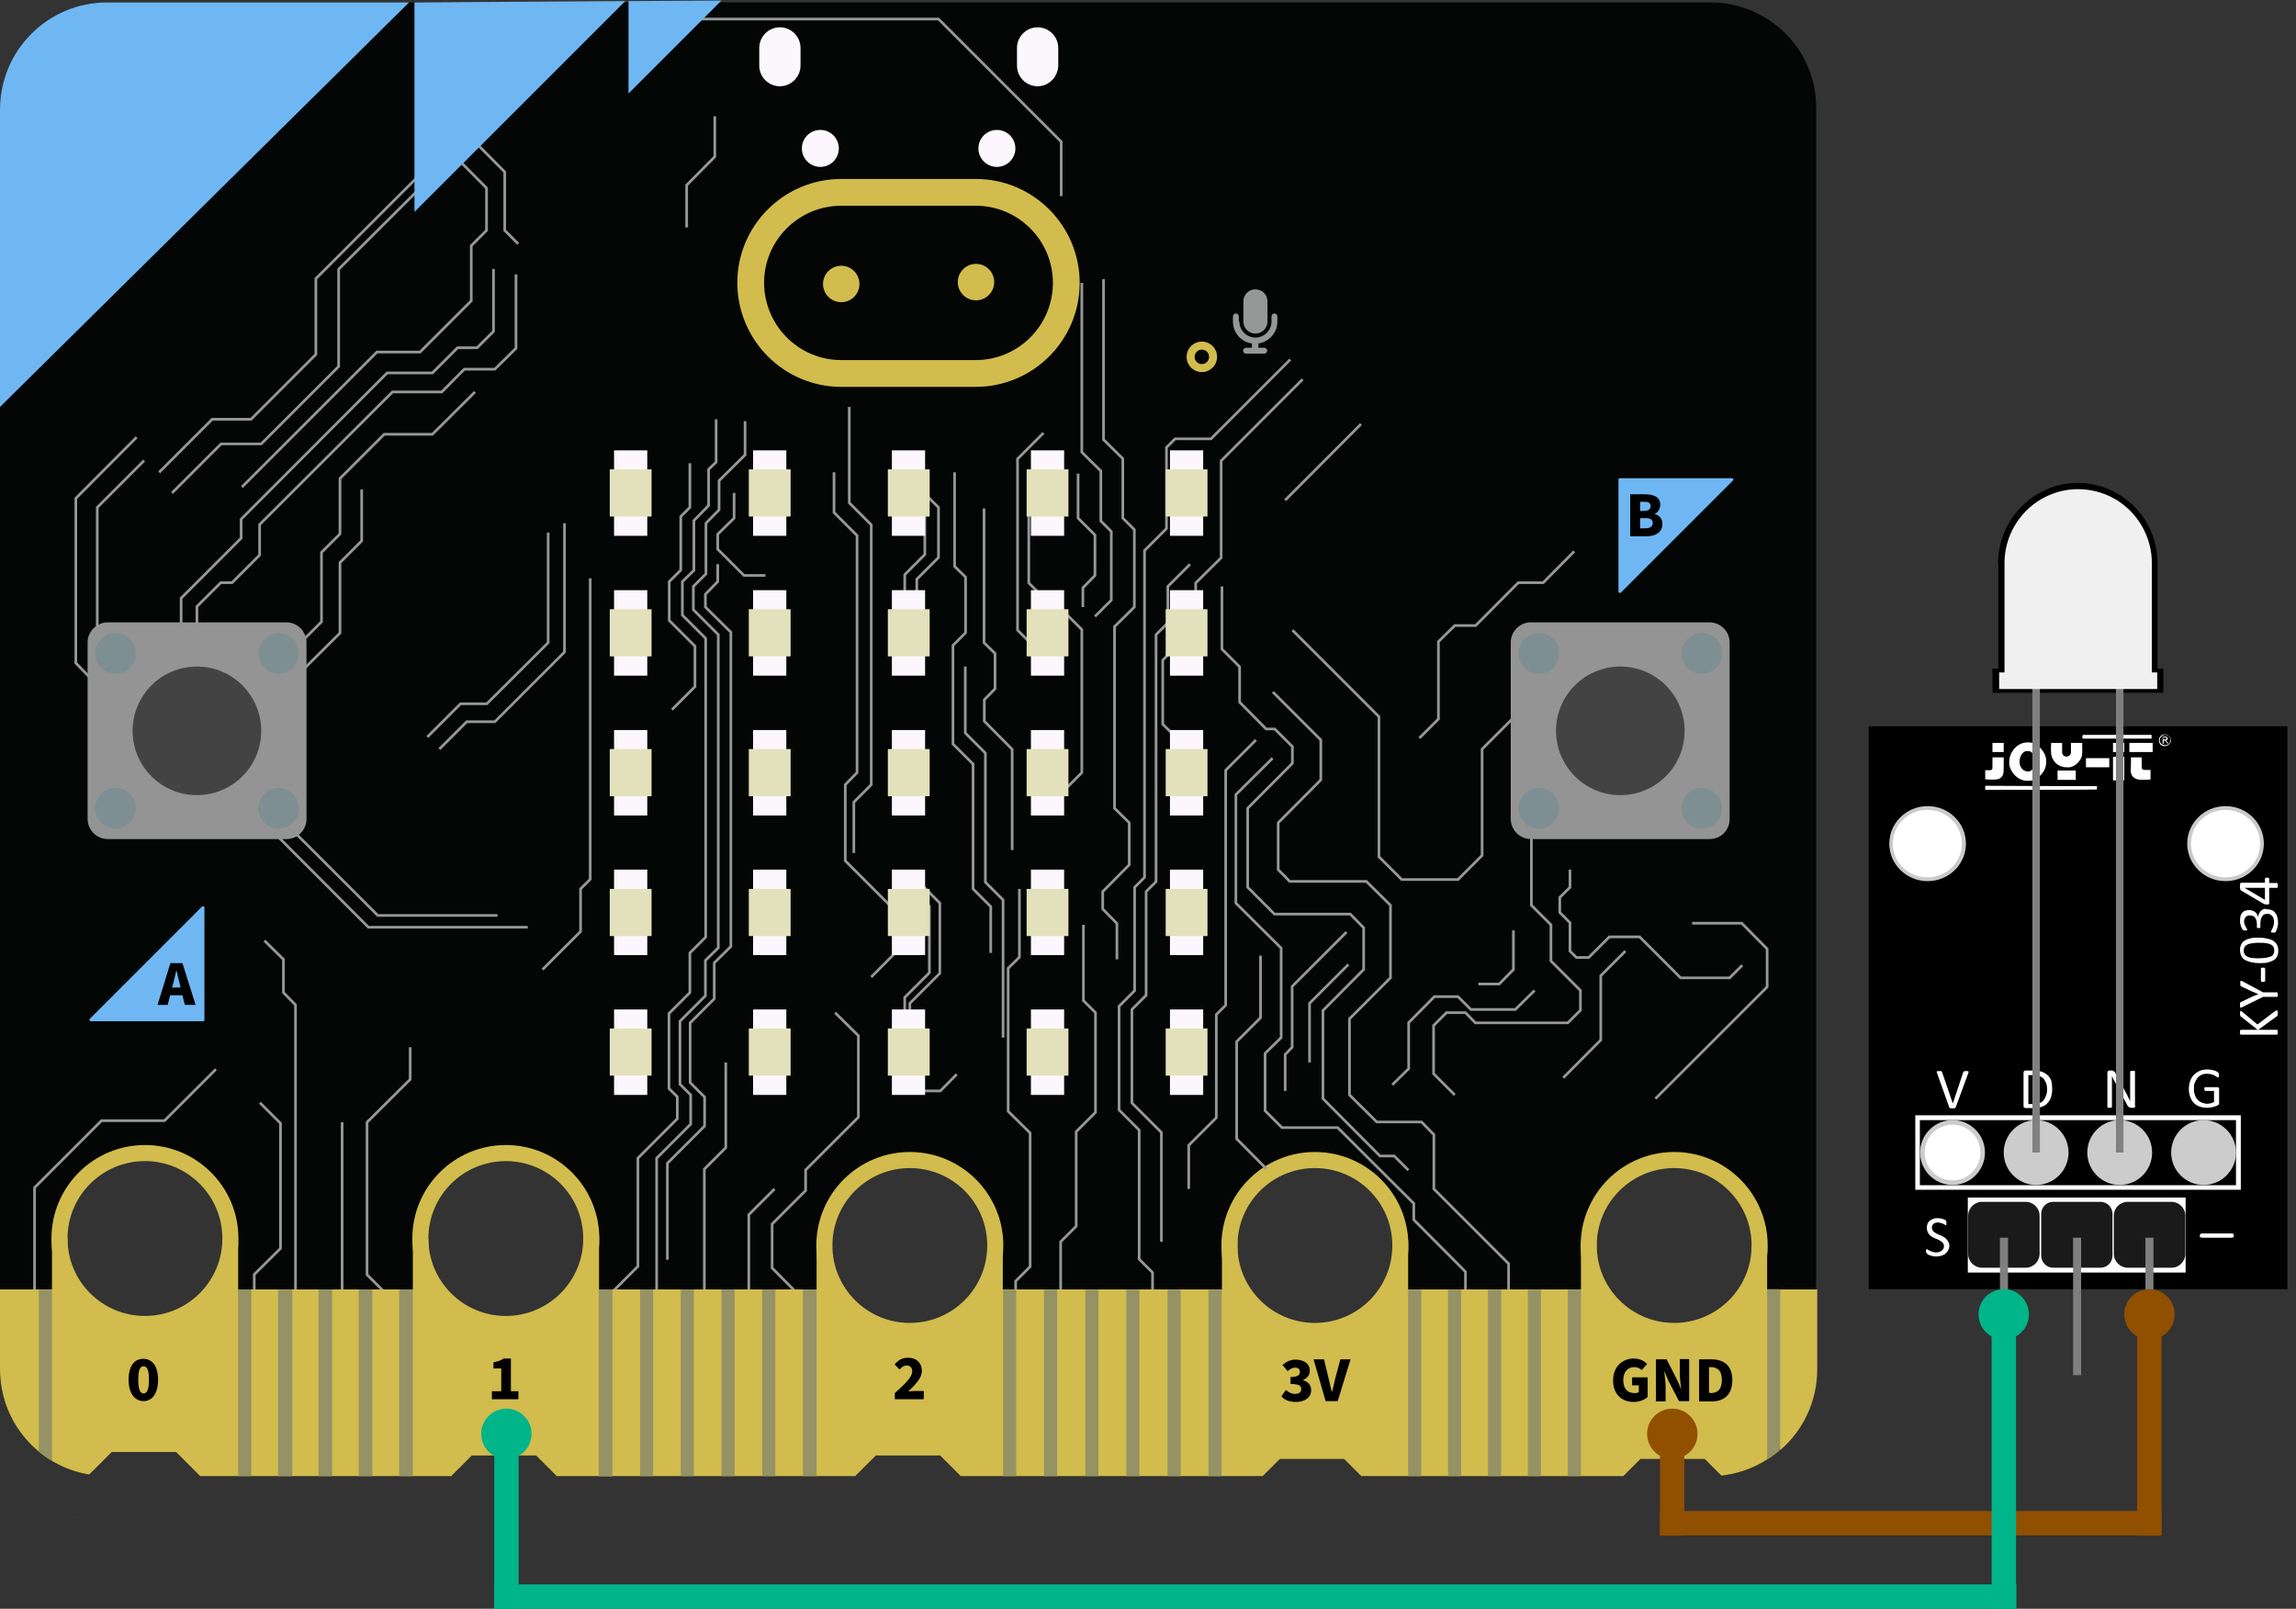 <?xml version="1.0" encoding="utf-8"?>
<!-- Generator: Adobe Illustrator 27.8.0, SVG Export Plug-In . SVG Version: 6.00 Build 0)  -->
<svg version="1.1" id="svg8" xmlns="http://www.w3.org/2000/svg" xmlns:xlink="http://www.w3.org/1999/xlink" x="0px" y="0px"
	 viewBox="0 0 857 600.5" style="enable-background:new 0 0 857 600.5;" xml:space="preserve">
<rect x="0" y="0" width="857" height="600.5" fill="#333333" stroke="none"/>
<style type="text/css">
	.st0{fill:#040605;}
	.st1{fill:none;stroke:#D1BC4D;stroke-width:6;stroke-miterlimit:10;}
	.st2{fill:#FF0000;}
	.st3{fill:#D1BC4D;}
	.st4{fill:#6FB7F3;}
	.st5{fill:none;}
	.st6{fill:none;stroke:#949897;stroke-miterlimit:10;}
	.st7{fill:#949494;}
	.st8{fill:#444343;}
	.st9{fill:#7E8F93;}
	.st10{fill:#959265;}
	.st11{fill:none;stroke:#D1BC4D;stroke-width:10;stroke-miterlimit:10;}
	.st12{fill:#FCF7FD;}
	.st13{fill:#E3E1BB;}
	.st14{fill:#949897;}
	.st15{fill:none;stroke:#D1BC4D;stroke-width:3;stroke-miterlimit:10;}
	.st16{fill:#FFFFFF;}
	.st17{fill:#1A1A1A;}
	.st18{opacity:0.99;fill:#808080;enable-background:new    ;}
	.st19{opacity:0.99;fill:#CCCCCC;enable-background:new    ;}
	.st20{opacity:0.99;fill:#FFFFFF;enable-background:new    ;}
	.st21{fill:#CCCCCC;}
	.st22{enable-background:new    ;}
	.st23{opacity:0.99;fill:#F2F2F2;enable-background:new    ;}
	.st24{fill:#914F00;}
	.st25{fill:#00B589;}
</style>
<g>
	<path class="st0" d="M638.4,0.9H39.9c-22,0-39.9,17.9-39.9,39.9v470.3c0,19.8,14.4,36.2,33.3,39.3l0.8-0.8v-0.1h0l7.5-7.5v0h24v0
		l0,0l7.5,7.5l0,0l1.5,1.5h93.9v-0.2h0l7.5-7.5v0h24v0l0,0l7.5,7.5l-0.1,0.1v0.1h111.9v-0.2h0l7.5-7.5v0h24v0l0,0l7.5,7.5l-0.1,0.1
		v0.1h113l6.4-6.4v0h24v0l0,0l6.4,6.4h97.8l6.4-6.4v0h24v0l0,0l6.2,6.2c20-2.2,35.5-19.1,35.5-39.6V40.8
		C678.3,18.8,660.4,0.9,638.4,0.9z M53.7,492.2c-16.6,0-30-13.4-30-30c0-16.6,13.4-30,30-30s30,13.4,30,30
		C83.7,478.8,70.3,492.2,53.7,492.2z M188.4,492.2c-16.6,0-30-13.4-30-30c0-16.6,13.4-30,30-30s30,13.4,30,30
		C218.4,478.8,205,492.2,188.4,492.2z M339.2,494.9c-16.6,0-30-13.4-30-30c0-16.6,13.4-30,30-30s30,13.4,30,30
		C369.1,481.5,355.7,494.9,339.2,494.9z M490.4,494.9c-16.6,0-30-13.4-30-30c0-16.6,13.4-30,30-30c16.6,0,30,13.4,30,30
		C520.4,481.5,507,494.9,490.4,494.9z M624.9,494.9c-16.6,0-30-13.4-30-30c0-16.6,13.4-30,30-30s30,13.4,30,30
		C654.9,481.5,641.4,494.9,624.9,494.9z"/>
	<circle class="st1" cx="54.1" cy="462.3" r="31.9"/>
	<circle class="st1" cx="188.8" cy="462.3" r="31.9"/>
	<circle class="st1" cx="339.6" cy="464.9" r="31.9"/>
	<circle class="st1" cx="490.8" cy="464.9" r="31.9"/>
	<circle class="st1" cx="624.9" cy="464.9" r="31.9"/>
	<rect x="28.7" y="566.4" class="st2" width="0.9" height="0.1"/>
	<rect x="19.4" y="462.1" class="st3" width="5.8" height="32.7"/>
	<rect x="83.1" y="463.4" class="st3" width="5.8" height="32.7"/>
	<rect x="154.1" y="462.4" class="st3" width="5.8" height="32.7"/>
	<rect x="217.8" y="461.4" class="st3" width="5.8" height="32.7"/>
	<rect x="304.8" y="462.7" class="st3" width="5.8" height="32.7"/>
	<rect x="368.5" y="462.7" class="st3" width="5.8" height="32.7"/>
	<rect x="456.1" y="462.7" class="st3" width="5.8" height="32.7"/>
	<rect x="519.8" y="463.2" class="st3" width="5.8" height="32.7"/>
	<rect x="590.1" y="463.5" class="st3" width="5.8" height="32.7"/>
	<rect x="653.8" y="465" class="st3" width="5.8" height="32.7"/>
	<path class="st4" d="M33.5,380.3l41.9-41.9c0.3-0.3,0.9-0.1,0.9,0.4v41.9c0,0.3-0.2,0.5-0.5,0.5H33.9
		C33.5,381.2,33.2,380.6,33.5,380.3z"/>
	<path class="st4" d="M646.9,179.3L605,221.2c-0.3,0.3-0.9,0.1-0.9-0.4V179c0-0.3,0.2-0.5,0.5-0.5h41.9
		C647,178.5,647.2,179,646.9,179.3z"/>
	<g>
		
			<ellipse transform="matrix(0.707 -0.707 0.707 0.707 -185.089 482.94)" class="st5" cx="490.4" cy="464.9" rx="30" ry="30"/>
		<circle class="st5" cx="339.2" cy="464.9" r="30"/>
		<ellipse transform="matrix(0.973 -0.23 0.23 0.973 -104.767 24.708)" class="st5" cx="53.7" cy="462.3" rx="30" ry="30"/>
		<circle class="st5" cx="188.4" cy="462.3" r="30"/>
		<circle class="st5" cx="624.9" cy="464.9" r="30"/>
		<path class="st4" d="M39.9,0.9c-22,0-39.9,17.9-39.9,39.9v111.1l152.7-151H39.9z"/>
	</g>
	<polyline class="st6" points="266.8,43.4 266.8,58.5 256.3,69.1 256.3,84.9 	"/>
	<path class="st6" d="M37.6,256.8c-0.5-0.2-9.3-9.3-9.3-9.3V186L51,163.2"/>
	<polyline class="st6" points="36.3,240.5 36.3,189.4 53.8,171.9 	"/>
	<polyline class="st6" points="161.4,60.5 117.9,104 117.9,132.3 93.7,156.5 79.2,156.5 59.4,176.3 	"/>
	<polyline class="st6" points="64.2,184 82.5,165.7 97.5,165.7 126.4,136.8 126.4,100.5 156.8,70.2 	"/>
	<polyline class="st6" points="90.3,181.8 140.7,131.4 156.8,131.4 175.9,112.3 175.9,91.7 181.6,86 181.6,70.2 168.6,57.1 	"/>
	<polyline class="st6" points="176.1,51.8 188.4,64.2 188.4,86 193.4,91 	"/>
	<polyline class="st6" points="67.6,237.3 67.6,223.3 90,200.9 90,193.8 144.5,139.2 161.4,139.2 170.8,129.8 178.1,129.8 
		184.2,123.7 184.2,100.4 	"/>
	<polyline class="st6" points="73.5,239.9 73.5,226.4 82.4,217.5 86.6,217.5 96.9,207.2 96.9,195.8 146.5,146.3 164.9,146.3 
		173.3,137.8 184.7,137.8 192.6,130 192.6,102.4 	"/>
	<polyline class="st6" points="111.6,240.5 120,232.1 120,206.2 126.9,199.3 126.9,178.6 143.4,162.1 161.4,162.1 177.3,146.3 	"/>
	<polyline class="st6" points="111.6,251.5 126.9,236.3 126.9,210 135,201.9 135,182.7 	"/>
	<polyline class="st6" points="204.6,198.8 204.6,239.9 181.7,262.7 171.9,262.7 159.5,275.1 	"/>
	<polyline class="st6" points="164,279.6 174.2,269.4 184.7,269.4 210.7,243.4 210.7,195.3 	"/>
	<polyline class="st6" points="12.9,484.2 12.9,443.3 37.9,418.3 61.4,418.3 80.6,399.1 	"/>
	<polyline class="st6" points="94.9,487.5 94.9,475.7 104.7,466 104.7,419.3 97,411.6 	"/>
	<polyline class="st6" points="110.3,486.8 110.3,375.1 105.8,370.5 105.8,358.1 98.7,351.1 	"/>
	<line class="st6" x1="127.7" y1="492.2" x2="127.7" y2="418.9"/>
	<polyline class="st6" points="146.9,485.7 137,475.8 137,418.9 153.1,402.9 153.1,390.9 	"/>
	<polyline class="st6" points="92.2,292.9 141,341.7 185.7,341.7 	"/>
	<polyline class="st6" points="88.2,296.7 137.5,346.1 197,346.1 	"/>
	<polyline class="st6" points="202.5,361.9 216.7,347.7 216.7,331.8 220.3,328.2 220.3,215.9 	"/>
	<polyline class="st6" points="225.1,485.7 238.1,472.7 238.1,432.3 252.8,417.6 252.8,409.4 249.7,406.3 249.7,378.3 257.5,370.5 
		257.5,355.7 263.4,349.8 263.4,238.3 254.7,229.6 254.7,217.1 259,212.9 259,194.3 264.5,188.7 264.5,175.2 267.3,172.5 
		267.3,156.5 	"/>
	<polyline class="st6" points="250.8,264.9 259.4,256.3 259.4,241.2 249.8,231.6 249.8,217.1 254.1,212.8 254.1,192.8 257.5,189.4 
		257.5,172.9 	"/>
	<polyline class="st6" points="245.1,488.5 245.1,432.3 257.8,419.6 257.8,408.7 253.8,404.7 253.8,381.2 263.3,371.7 263.3,358.5 
		268.1,353.8 268.1,236.9 258.8,227.6 258.8,218.9 263.5,214.2 263.5,195.3 268.4,190.3 268.4,179.4 278.1,169.8 278.1,157.2 	"/>
	<polyline class="st6" points="262.9,490 262.9,436.4 270.9,428.4 270.9,396.6 	"/>
	<polyline class="st6" points="279.5,488.5 279.5,453.4 289.1,443.8 	"/>
	<polyline class="st6" points="299,484.2 288.2,473.3 288.2,456.9 300.7,444.4 300.7,436.7 320.4,417 320.4,386.6 311.7,378 	"/>
	<polyline class="st6" points="337.7,343.5 315.5,321.3 315.5,292.9 319.9,288.4 319.9,199.9 311.3,191.3 311.3,176.3 	"/>
	<polyline class="st6" points="317,151.9 317,187.7 325.2,195.9 325.2,292.9 318.7,299.4 318.7,318.4 	"/>
	<polyline class="st6" points="341.1,180.3 350.3,189.4 350.3,208.1 342.2,216.2 342.2,228.3 	"/>
	<polyline class="st6" points="337.7,226.6 337.7,214.5 345.2,207 345.2,189.8 	"/>
	<polyline class="st6" points="339.6,407.2 351,407.2 357.1,401 	"/>
	<polyline class="st6" points="337.7,382.1 337.7,372.3 346.9,363.1 346.9,338.3 339.9,331.2 	"/>
	<polyline class="st6" points="356.3,176.3 356.3,211.4 360.4,215.4 360.4,236.2 355.7,240.9 355.7,277.7 363.2,285.2 363.2,331.8 
		369.8,338.4 369.8,355.7 	"/>
	<polyline class="st6" points="374.4,387.3 374.4,335.9 367.8,329.3 367.8,281.1 360.3,273.6 360.3,248.8 	"/>
	<polyline class="st6" points="367.3,189.8 367.3,239.9 371.4,243.9 371.4,257.1 367.4,261.2 367.4,269.2 377.8,279.7 377.8,317.3 	
		"/>
	<polyline class="st6" points="380.5,331.8 380.5,357.3 376.3,361.4 376.3,414.8 384.5,422.9 384.5,472.8 379.1,478.2 379.1,488.5 	
		"/>
	<polyline class="st6" points="395.9,488.5 395.9,463.5 401.7,457.7 401.7,422.4 408.9,415.2 408.9,378 404.4,373.5 404.4,345.2 	
		"/>
	<polyline class="st6" points="430.2,486.8 430.2,475 425.2,470 425.2,421.8 417.7,414.3 417.7,375.6 423.5,369.8 423.5,331.2 
		427.2,327.5 427.2,205.5 435.4,197.3 435.4,167 438.6,163.8 452,163.8 481.6,134.2 	"/>
	<polyline class="st6" points="433.5,463.5 433.5,422.7 422.5,411.7 422.5,376.8 427.8,371.5 427.8,332.8 431.5,329.1 431.5,236.9 
		435.9,232.5 435.9,218.9 444.2,210.6 	"/>
	<polyline class="st6" points="443.7,443.8 443.7,427.5 454,417.2 454,378.7 457.5,375.2 457.5,287.5 468.8,276.2 	"/>
	<polyline class="st6" points="456.1,218.9 456.1,242.3 462.7,248.9 462.7,262.1 472.6,272.1 475.8,272.1 482.4,278.7 482.4,284.9 
		465.7,301.7 465.7,331.2 475.7,341.2 504,341.2 509,346.3 509,361.9 493.8,377.2 493.8,410.1 515.1,431.5 520.4,431.5 525.7,436.8 
			"/>
	<polyline class="st6" points="502.6,347.9 482.3,368.2 482.3,390.9 479.7,393.6 479.7,407.2 	"/>
	<polyline class="st6" points="488.8,396.6 488.8,374.5 503.3,360 	"/>
	<polyline class="st6" points="475,283 461.3,296.6 461.3,337.1 478.2,353.9 478.2,387.3 472.2,393.2 472.2,414.6 478.5,420.9 
		499.3,420.9 527.7,449.2 527.7,455.3 547,474.7 547,488.5 	"/>
	<polyline class="st6" points="475.1,258.3 493,276.2 493,291.1 477.1,307.1 477.1,324.6 481.4,329 510,329 519,337.9 519,365 
		503.7,380.3 503.7,408.7 513.9,418.8 530.6,418.8 535.2,423.5 535.2,443.8 563.1,471.7 563.1,490.7 	"/>
	<polyline class="st6" points="482.4,235.2 514.7,267.5 514.7,319.8 523.2,328.3 544.2,328.3 553.2,319.3 553.2,279.6 567.5,265.3 	
		"/>
	<polyline class="st6" points="587.6,205.8 576,217.5 566.7,217.5 550.8,233.5 543,233.5 536.9,239.5 536.9,268.4 529.8,275.5 	"/>
	<polyline class="st6" points="617.9,410.1 659.6,368.4 659.6,354.2 650.1,344.6 631.6,344.6 	"/>
	<polyline class="st6" points="606.7,355 597.5,364.2 597.5,388.2 583.5,402.3 	"/>
	<line class="st6" x1="479.7" y1="186.7" x2="508" y2="158.3"/>
	<polyline class="st6" points="486.2,141.6 455.8,172 455.8,208.2 446.3,217.6 446.3,224 	"/>
	<polyline class="st6" points="249.8,7.1 350.3,7.1 396.1,52.9 396.1,73.2 	"/>
	<polyline class="st6" points="274,184 274,193.4 267.9,199.4 267.9,205 277.7,214.8 285.7,214.8 	"/>
	<polyline class="st6" points="267.9,210.6 267.9,217.1 263.3,221.8 263.3,226.6 272.8,236 272.8,353.3 266.6,359.4 266.6,372.8 
		257.6,381.8 257.6,404.1 263,409.5 263,420.3 249.1,434.2 249.1,470.2 	"/>
	<polyline class="st6" points="389.5,161.6 379.8,171.3 379.8,235.2 391.8,247.2 	"/>
	<polyline class="st6" points="391.1,224.7 384,217.6 384,185.3 390,179.3 	"/>
	<polyline class="st6" points="339.6,383.9 339.6,374.5 350.8,363.3 350.8,337.1 342.4,328.6 	"/>
	<polyline class="st6" points="393.5,224.7 403.8,235 403.8,288.4 391.2,301 	"/>
	<polyline class="st6" points="402.4,176.8 402.4,193.4 408.7,199.7 408.7,214.8 404.2,219.4 404.2,226.6 	"/>
	<polyline class="st6" points="403.8,105.6 403.8,168.8 410.9,175.8 410.9,194.5 414.8,198.4 414.8,224 408.7,230.1 	"/>
	<polyline class="st6" points="411.9,104.2 411.9,164.1 419.1,171.2 419.1,193.4 423.4,197.7 423.4,226.6 416,233.9 416,301.7 
		421.5,307.1 421.5,322.8 411.6,332.8 411.6,339.3 416.9,344.7 416.9,358.1 	"/>
	<polyline class="st6" points="444.2,236.2 434,246.4 434,270.3 443.5,279.8 	"/>
	<line class="st6" x1="325.2" y1="364.7" x2="337.5" y2="352.3"/>
	<polyline class="st6" points="470.5,356.7 470.5,379.9 461.6,388.8 461.6,425.1 472.6,436.2 	"/>
	<polyline class="st6" points="564.9,347.3 564.9,361.9 559.6,367.3 551.8,367.3 	"/>
	<polyline class="st6" points="572.8,369.7 565.6,376.8 549,376.8 544.2,372 535.4,372 525.8,381.7 525.8,398.9 519.7,404.9 	"/>
	<polyline class="st6" points="543,408.7 535.1,400.8 535.1,382.8 539.9,378 547,378 550.7,381.8 585.2,381.8 589.9,377.1 
		589.9,369.7 578.9,358.7 578.9,345.2 571.6,337.9 571.6,304.3 	"/>
	<polyline class="st6" points="586,324.6 586,331.2 582.2,335 582.2,340.6 586,344.4 586,355 588.4,357.4 593,357.4 600.7,349.7 
		612,349.7 627.3,365 645.6,365 650.3,360.3 	"/>
	<g>
		<path class="st7" d="M106.9,313.2H40.2c-4.1,0-7.5-3.4-7.5-7.5v-65.9c0-4.1,3.4-7.5,7.5-7.5h66.7c4.1,0,7.5,3.4,7.5,7.5v65.9
			C114.4,309.9,111,313.2,106.9,313.2z"/>
		<circle class="st8" cx="73.5" cy="272.8" r="24"/>
		<g>
			<circle class="st9" cx="43.1" cy="243.9" r="7.6"/>
			<circle class="st9" cx="104" cy="243.9" r="7.6"/>
			<circle class="st9" cx="104" cy="301.7" r="7.6"/>
			<circle class="st9" cx="43.1" cy="301.7" r="7.6"/>
		</g>
	</g>
	<g>
		<path class="st3" d="M649.9,481.3c-5.4,8.2-14.6,13.5-25.1,13.5s-19.7-5.4-25.1-13.5h-83.9c-5.4,8.2-14.6,13.5-25.1,13.5
			c-10.5,0-19.7-5.4-25.1-13.5H364.7c-5.4,8.2-14.6,13.5-25.1,13.5s-19.7-5.4-25.1-13.5H212c-5.5,6.7-13.8,10.9-23.1,10.9
			s-17.6-4.2-23.1-10.9H77.3c-5.5,6.7-13.8,10.9-23.1,10.9S36.5,488,31,481.3h-31v29.8c0,19.8,14.4,36.2,33.3,39.3l0.9-0.9v0h0
			l7.5-7.5v0h24v0l0,0l3.8,3.8l0,0l5.2,5.2h93.9v-0.2h0l7.5-7.5v0h24v0l0,0l7.5,7.5l-0.1,0.1v0.1h111.9v-0.2h0l7.5-7.5v0h24v0l0,0
			l7.5,7.5l-0.1,0.1v0.1h113l6.4-6.4v0h24v0l0,0l6.4,6.4h97.8l6.4-6.4v0h24v0l0,0l6.2,6.2c20-2.2,35.5-19.1,35.5-39.6v-29.8H649.9z"
			/>
		<rect x="88.9" y="481.3" class="st10" width="4.9" height="69.7"/>
		<rect x="103.8" y="481.4" class="st10" width="5.3" height="69.6"/>
		<rect x="118.9" y="481.3" class="st10" width="5.1" height="69.7"/>
		<rect x="133.9" y="481.3" class="st10" width="5.1" height="69.7"/>
		<rect x="149" y="481.3" class="st10" width="5.1" height="69.7"/>
		<rect x="223.5" y="481.3" class="st10" width="5.1" height="69.8"/>
		<rect x="238.9" y="481.3" class="st10" width="4.9" height="69.7"/>
		<rect x="254.1" y="481.3" class="st10" width="4.9" height="69.7"/>
		<rect x="269.3" y="481.3" class="st10" width="4.9" height="69.7"/>
		<rect x="284.5" y="481.3" class="st10" width="4.9" height="69.7"/>
		<rect x="299.7" y="481.3" class="st10" width="5.1" height="69.7"/>
		<rect x="374.4" y="481.4" class="st10" width="4.9" height="69.6"/>
		<rect x="389.7" y="481.4" class="st10" width="4.9" height="69.6"/>
		<rect x="405.1" y="481.4" class="st10" width="4.9" height="69.6"/>
		<rect x="420.4" y="481.4" class="st10" width="4.9" height="69.6"/>
		<rect x="435.8" y="481.4" class="st10" width="4.9" height="69.6"/>
		<rect x="525.6" y="481.4" class="st10" width="4.9" height="69.6"/>
		<rect x="540.5" y="481.4" class="st10" width="4.9" height="69.6"/>
		<rect x="555.4" y="481.4" class="st10" width="4.9" height="69.6"/>
		<rect x="570.3" y="481.4" class="st10" width="4.9" height="69.6"/>
		<rect x="585.2" y="481.4" class="st10" width="4.9" height="69.6"/>
		<rect x="451.1" y="481.4" class="st10" width="4.9" height="69.6"/>
		<g>
			<path class="st3" d="M664.6,481.3v59.9c8.4-7.3,13.7-18.1,13.7-30.1v-29.8H664.6z"/>
			<path class="st10" d="M659.6,481.3v63.5c1.7-1.1,3.4-2.3,4.9-3.7v-59.9H659.6z"/>
		</g>
		<path class="st10" d="M14.5,481.4v60.4c1.5,1.3,3.2,2.4,4.9,3.5v-63.9H14.5z"/>
	</g>
	<g>
		<path class="st7" d="M638.1,313.2h-66.7c-4.1,0-7.5-3.4-7.5-7.5v-65.9c0-4.1,3.4-7.5,7.5-7.5h66.7c4.1,0,7.5,3.4,7.5,7.5v65.9
			C645.6,309.9,642.3,313.2,638.1,313.2z"/>
		<circle class="st8" cx="604.8" cy="272.8" r="24"/>
		<g>
			<circle class="st9" cx="574.4" cy="243.9" r="7.6"/>
			<circle class="st9" cx="635.2" cy="243.9" r="7.6"/>
			<circle class="st9" cx="635.2" cy="301.7" r="7.6"/>
			<circle class="st9" cx="574.4" cy="301.7" r="7.6"/>
		</g>
	</g>
	<g>
		<path class="st11" d="M314,139.4h50.2c18.6,0,33.8-15.1,33.8-33.8v0c0-18.6-15.1-33.8-33.8-33.8H314c-18.6,0-33.8,15.1-33.8,33.8
			v0C280.3,124.3,295.4,139.4,314,139.4z"/>
		<g>
			<circle class="st3" cx="314" cy="106" r="6.8"/>
			<circle class="st3" cx="364.3" cy="105.3" r="6.8"/>
		</g>
	</g>
	<polygon class="st4" points="154.7,0.9 154.7,79.1 233.4,0.4 	"/>
	<polygon class="st4" points="234.6,0.4 234.6,34.9 269.3,0.2 	"/>
	<g>
		<g>
			<rect x="229.2" y="168.1" class="st12" width="12.4" height="31.9"/>
			<rect x="227.6" y="175.2" class="st13" width="15.6" height="17.6"/>
		</g>
		<g>
			<rect x="281.1" y="168.1" class="st12" width="12.4" height="31.9"/>
			<rect x="279.5" y="175.2" class="st13" width="15.6" height="17.6"/>
		</g>
		<g>
			<rect x="332.9" y="168.1" class="st12" width="12.4" height="31.9"/>
			<rect x="331.4" y="175.2" class="st13" width="15.6" height="17.6"/>
		</g>
		<g>
			<rect x="384.8" y="168.1" class="st12" width="12.4" height="31.9"/>
			<rect x="383.2" y="175.2" class="st13" width="15.6" height="17.6"/>
		</g>
		<g>
			<rect x="229.2" y="220.3" class="st12" width="12.4" height="31.9"/>
			<rect x="227.6" y="227.4" class="st13" width="15.6" height="17.6"/>
		</g>
		<g>
			<rect x="281.1" y="220.3" class="st12" width="12.4" height="31.9"/>
			<rect x="279.5" y="227.4" class="st13" width="15.6" height="17.6"/>
		</g>
		<g>
			<rect x="332.9" y="220.3" class="st12" width="12.4" height="31.9"/>
			<rect x="331.4" y="227.4" class="st13" width="15.6" height="17.6"/>
		</g>
		<g>
			<rect x="384.8" y="220.3" class="st12" width="12.4" height="31.9"/>
			<rect x="383.2" y="227.4" class="st13" width="15.6" height="17.6"/>
		</g>
		<g>
			<rect x="229.2" y="272.5" class="st12" width="12.4" height="31.9"/>
			<rect x="227.6" y="279.6" class="st13" width="15.6" height="17.6"/>
		</g>
		<g>
			<rect x="281.1" y="272.5" class="st12" width="12.4" height="31.9"/>
			<rect x="279.5" y="279.6" class="st13" width="15.6" height="17.6"/>
		</g>
		<g>
			<rect x="332.9" y="272.5" class="st12" width="12.4" height="31.9"/>
			<rect x="331.4" y="279.6" class="st13" width="15.6" height="17.6"/>
		</g>
		<g>
			<rect x="384.8" y="272.5" class="st12" width="12.4" height="31.9"/>
			<rect x="383.2" y="279.6" class="st13" width="15.6" height="17.6"/>
		</g>
		<g>
			<rect x="229.2" y="324.6" class="st12" width="12.4" height="31.9"/>
			<rect x="227.6" y="331.8" class="st13" width="15.6" height="17.6"/>
		</g>
		<g>
			<rect x="281.1" y="324.6" class="st12" width="12.4" height="31.9"/>
			<rect x="279.5" y="331.8" class="st13" width="15.6" height="17.6"/>
		</g>
		<g>
			<rect x="332.9" y="324.6" class="st12" width="12.4" height="31.9"/>
			<rect x="331.4" y="331.8" class="st13" width="15.6" height="17.6"/>
		</g>
		<g>
			<rect x="384.8" y="324.6" class="st12" width="12.4" height="31.9"/>
			<rect x="383.2" y="331.8" class="st13" width="15.6" height="17.6"/>
		</g>
		<g>
			<rect x="229.2" y="376.8" class="st12" width="12.4" height="31.9"/>
			<rect x="227.6" y="383.9" class="st13" width="15.6" height="17.6"/>
		</g>
		<g>
			<rect x="281.1" y="376.8" class="st12" width="12.4" height="31.9"/>
			<rect x="279.5" y="383.9" class="st13" width="15.6" height="17.6"/>
		</g>
		<g>
			<rect x="332.9" y="376.8" class="st12" width="12.4" height="31.9"/>
			<rect x="331.4" y="383.9" class="st13" width="15.6" height="17.6"/>
		</g>
		<g>
			<rect x="384.8" y="376.8" class="st12" width="12.4" height="31.9"/>
			<rect x="383.2" y="383.9" class="st13" width="15.6" height="17.6"/>
		</g>
		<g>
			<rect x="436.7" y="168.1" class="st12" width="12.4" height="31.9"/>
			<rect x="435.1" y="175.2" class="st13" width="15.6" height="17.6"/>
		</g>
		<g>
			<rect x="436.7" y="220.3" class="st12" width="12.4" height="31.9"/>
			<rect x="435.1" y="227.4" class="st13" width="15.6" height="17.6"/>
		</g>
		<g>
			<rect x="436.7" y="272.5" class="st12" width="12.4" height="31.9"/>
			<rect x="435.1" y="279.6" class="st13" width="15.6" height="17.6"/>
		</g>
		<g>
			<rect x="436.7" y="324.6" class="st12" width="12.4" height="31.9"/>
			<rect x="435.1" y="331.8" class="st13" width="15.6" height="17.6"/>
		</g>
		<g>
			<rect x="436.7" y="376.8" class="st12" width="12.4" height="31.9"/>
			<rect x="435.1" y="383.9" class="st13" width="15.6" height="17.6"/>
		</g>
	</g>
	<g>
		<path class="st12" d="M291.1,32.2L291.1,32.2c-4.2,0-7.7-3.4-7.7-7.7v-6.6c0-4.2,3.4-7.7,7.7-7.7l0,0c4.2,0,7.7,3.4,7.7,7.7v6.6
			C298.8,28.7,295.3,32.2,291.1,32.2z"/>
		<path class="st12" d="M387.3,32.2L387.3,32.2c-4.2,0-7.7-3.4-7.7-7.7v-6.6c0-4.2,3.4-7.7,7.7-7.7l0,0c4.2,0,7.7,3.4,7.7,7.7v6.6
			C394.9,28.7,391.5,32.2,387.3,32.2z"/>
	</g>
	<g>
		<circle class="st12" cx="306.2" cy="55.4" r="6.9"/>
		<circle class="st12" cx="372.1" cy="55.4" r="6.9"/>
	</g>
	<g>
		<path class="st14" d="M462.6,120c0,3.3,2.7,6,6,6s6-2.7,6-6v-1.9c0-0.6,0.5-1.1,1.1-1.1s1.1,0.5,1.1,1.1v1.9
			c0,4.2-3.1,7.6-7.1,8.2v1.6h2.2c0.6,0,1.1,0.5,1.1,1.1s-0.5,1.1-1.1,1.1h-3.4h-3.4c-0.6,0-1.1-0.5-1.1-1.1s0.5-1.1,1.1-1.1h2.2
			v-1.6c-4-0.5-7.1-4-7.1-8.2v-1.9c0-0.6,0.5-1.1,1.1-1.1s1.1,0.5,1.1,1.1V120z M473.1,112.5v7.5c0,2.5-2,4.5-4.5,4.5
			s-4.5-2-4.5-4.5v-7.5c0-2.5,2-4.5,4.5-4.5S473.1,110,473.1,112.5z"/>
	</g>
	<circle class="st15" cx="448.6" cy="133.2" r="4.2"/>
	<g>
		<path d="M48,515c0-5.2,2.2-7.8,5.5-7.8c3.3,0,5.5,2.7,5.5,7.8c0,5.2-2.2,8-5.5,8C50.3,522.9,48,520.1,48,515z M55.6,515
			c0-4.1-0.9-5-2-5c-1.1,0-2,0.8-2,5c0,4.1,0.9,5.1,2,5.1C54.7,520.1,55.6,519.1,55.6,515z"/>
	</g>
	<g>
		<path d="M63.6,359.5h4.5l4.9,15.6H69l-0.9-3.6h-4.6l-0.9,3.6h-3.8L63.6,359.5z M64.2,368.6h3.2l-0.3-1.3c-0.4-1.5-0.8-3.4-1.2-5
			h-0.1c-0.4,1.6-0.8,3.5-1.2,5L64.2,368.6z"/>
	</g>
	<g>
		<path d="M608.5,184.5h5.4c3.2,0,5.8,0.9,5.8,3.9c0,1.4-0.8,2.9-2,3.4v0.1c1.6,0.4,2.8,1.6,2.8,3.7c0,3.2-2.7,4.6-6.1,4.6h-5.9
			V184.5z M613.8,190.7c1.6,0,2.3-0.7,2.3-1.8c0-1.1-0.7-1.6-2.3-1.6h-1.6v3.4H613.8z M614.1,197.2c1.8,0,2.8-0.7,2.8-2
			s-0.9-1.8-2.8-1.8h-1.9v3.8H614.1z"/>
	</g>
	<g>
		<path d="M183.8,519.3h3.3v-8.5h-2.9v-2.3c1.7-0.3,2.8-0.7,3.8-1.4h2.7v12.2h2.8v3h-9.9V519.3z"/>
	</g>
	<g>
		<path d="M334,520c3.7-3.3,6.5-6,6.5-8.1c0-1.4-0.8-2.2-2.1-2.2c-1.1,0-1.9,0.7-2.6,1.5l-1.9-1.9c1.5-1.7,2.9-2.5,5.1-2.5
			c3,0,5.1,1.9,5.1,4.9c0,2.7-2.5,5.2-5.1,7.7c0.8-0.1,1.8-0.2,2.5-0.2h3.3v3.1H334V520z"/>
	</g>
	<g>
		<path d="M478.3,521.2l1.7-2.4c0.9,0.9,2.1,1.5,3.3,1.5c1.5,0,2.4-0.6,2.4-1.7c0-1.3-0.7-2-4-2V514c2.7,0,3.5-0.8,3.5-1.9
			c0-1-0.6-1.6-1.8-1.6c-1.1,0-1.8,0.5-2.8,1.3l-1.9-2.3c1.4-1.2,3-2,4.8-2c3.2,0,5.4,1.5,5.4,4.2c0,1.5-0.9,2.7-2.5,3.4v0.1
			c1.8,0.5,3,1.7,3,3.7c0,2.9-2.6,4.4-5.7,4.4C481.1,523.3,479.4,522.5,478.3,521.2z"/>
		<path d="M490.3,507.4h3.9l1.7,7.1c0.4,1.7,0.8,3.3,1.2,5h0.1c0.5-1.7,0.8-3.3,1.2-5l1.9-7.1h3.8l-4.8,15.6h-4.5L490.3,507.4z"/>
	</g>
	<g>
		<path d="M602.1,515.3c0-5.2,3.5-8.2,7.7-8.2c2.3,0,3.9,0.9,5,2l-2,2.3c-0.8-0.7-1.6-1.1-2.9-1.1c-2.3,0-4,1.8-4,4.8
			c0,3.1,1.4,4.9,4.3,4.9c0.6,0,1.2-0.1,1.5-0.4v-2.5h-2.5v-3h5.8v7.3c-1.1,1.1-3,1.9-5.2,1.9C605.5,523.3,602.1,520.6,602.1,515.3z
			"/>
		<path d="M618.2,507.4h3.9l3.8,7.5c0.6,1.1,1.1,2.3,1.5,3.5h0.1c-0.2-1.7-0.5-3.9-0.5-5.8v-5.3h3.5V523h-3.8l-3.9-7.5
			c-0.5-1.1-1-2.3-1.5-3.5h-0.1c0.2,1.7,0.5,3.9,0.5,5.8v5.3h-3.6V507.4z"/>
		<path d="M634.2,507.4h4.5c4.8,0,7.9,2.3,7.9,7.8c0,5.4-3.1,7.9-7.7,7.9h-4.7V507.4z M638.4,520c2.5,0,4.3-1.2,4.3-4.9
			c0-3.7-1.8-4.8-4.3-4.8h-0.5v9.6H638.4z"/>
	</g>
</g>
<g id="layer1-3">
	<rect id="rect815-2" x="697.5" y="271.1" width="156.3" height="210.1"/>
	<rect id="rect821" x="734.5" y="447" class="st16" width="81.3" height="28"/>
	<path id="rect825" class="st17" d="M739.8,448.6h16.3c2.8,0,5.2,2.3,5.2,5.2V468c0,2.8-2.3,5.2-5.2,5.2h-16.3
		c-2.8,0-5.2-2.3-5.2-5.2v-14.3C734.7,450.9,737,448.6,739.8,448.6z"/>
	<path id="rect872" class="st17" d="M794.2,448.6h16.3c2.8,0,5.2,2.3,5.2,5.2V468c0,2.8-2.3,5.2-5.2,5.2h-16.3
		c-2.8,0-5.2-2.3-5.2-5.2v-14.3C789,450.9,791.3,448.6,794.2,448.6z"/>
	<path id="rect874" class="st17" d="M766.3,448.6H784c2.5,0,4.5,2,4.5,4.5v15.6c0,2.5-2,4.5-4.5,4.5h-17.6c-2.5,0-4.5-2-4.5-4.5
		v-15.6C761.9,450.6,763.9,448.6,766.3,448.6z"/>
	<rect id="rect947" x="746.5" y="462" class="st18" width="3" height="51.3"/>
	<rect id="rect949" x="773.8" y="462" class="st18" width="3" height="51.3"/>
	<rect id="rect951" x="800.8" y="462" class="st18" width="3" height="51.3"/>
	<ellipse id="path1456-7" class="st19" cx="719.5" cy="314.9" rx="14.3" ry="14"/>
	<ellipse id="ellipse1458-8" class="st19" cx="830.7" cy="314.9" rx="14.3" ry="14"/>
	<ellipse id="path1460-1" class="st20" cx="719.4" cy="314.9" rx="12.9" ry="12.6"/>
	<ellipse id="ellipse1464-9" class="st20" cx="830.7" cy="314.9" rx="12.9" ry="12.6"/>
	<path id="path31-1-2" class="st16" d="M742,287.5c1,0,1.1,0,1.3-0.1c0.1-0.1,0.2-0.2,0.3-0.3c0.1-0.2,0.1-0.3,0.1-2.3l0-2.1l2.1,0
		l2.1,0v2.6c0,2.9,0,3.1-0.3,3.9c-0.3,0.9-1.2,1.6-2.2,1.7c-0.6,0.1-1.3,0.1-1.9,0.1c-0.8,0-1.7,0-2-0.1l-0.5,0l0-1.7l0-1.7
		L742,287.5L742,287.5z M761.6,293.4c17.6,0,22,0,21.2,0.1l-0.1,0l0.1,0c0.1,0,0.1,0-0.1,0.1c-0.1,0-0.1,0,0.2,0l0.4,0l-0.4,0
		c-0.2,0-0.3,0-0.3,0c0.1,0,0.1,0.1,0.1,0.5c0,0.5,0,0.5,0.2,0.5c0.1,0,0.1,0-0.1,0c-0.1,0-0.2,0-0.2,0.1c0,0-7,0.1-20.8,0.1h-20.8
		v-1.5L761.6,293.4z M745.8,277.3h2.1v3.4h-4.2v-3.4H745.8z M750,283.6c0.1-0.9,0.4-1.8,0.8-2.6c0.1-0.2,0.2-0.4,0.3-0.5
		c0.1-0.1,0.2-0.2,0.2-0.3c0.2-0.4,0.5-0.7,0.8-1c0,0,0.1-0.1,0.1-0.1c0.3-0.3,0.6-0.6,0.9-0.8c0.5-0.3,1-0.6,1.5-0.8
		c0.8-0.3,1.7-0.4,2.5-0.4c0.5,0,1,0.1,1.5,0.2c0.3,0.1,0.7,0.2,0.8,0.3c0.1,0,0.2,0.1,0.3,0.1c0.2,0.1,0.4,0.2,0.5,0.3
		c1.2,0.8,2.2,2,2.9,3.3c0.8,1.6,0.9,3.6,0.3,5.3c-0.2,0.6-0.4,1.1-0.8,1.6c-0.3,0.5-0.7,1-1.2,1.4c-0.8,0.9-1.8,1.5-3,1.7
		c-0.9,0.2-1.7,0.2-2.6,0.1c-1-0.2-2-0.6-2.8-1.2c-0.3-0.2-0.6-0.5-0.9-0.8c-0.1-0.1-0.2-0.2-0.3-0.3c-0.9-1-1.5-2.2-1.8-3.5
		C750,284.9,749.9,284.2,750,283.6z M753.9,285.3c0.2,0.8,0.6,1.5,1.2,2c0.7,0.6,1.6,0.8,2.5,0.6c1.1-0.5,1.9-1.4,2.2-2.6
		c0.2-0.8,0.2-1.6,0-2.3c-0.2-0.9-0.7-1.6-1.5-2.2c-0.2-0.2-0.5-0.3-0.8-0.4c-0.7-0.1-1.3-0.1-1.9,0.2c-0.6,0.4-1,0.9-1.3,1.5
		C753.8,283.2,753.7,284.3,753.9,285.3z M765.6,277.3c0,0,1,0,2.1,0l2,0l0,1.9c0,1.8,0,1.9,0.1,2.2c0.3,0.8,1.2,1.2,2.1,0.9
		c0.4-0.1,0.7-0.4,0.9-0.8l0.2-0.4l0-1.9l0-1.9h4.2l0,2.2c0.1,0.9,0,1.8-0.1,2.6c-0.2,0.8-0.6,1.5-1.1,2.1c-0.1,0.1-0.2,0.2-0.2,0.3
		c-0.3,0.3-0.6,0.6-1,0.9c-0.4,0.3-0.8,0.5-1.2,0.7c-0.1,0-0.4,0.1-0.6,0.2c-0.5,0.1-1,0.2-1.5,0.1c-0.5,0-1.1,0-1.6-0.2
		c-0.6-0.1-1.2-0.4-1.7-0.7c-0.6-0.4-1.2-0.9-1.6-1.6c-0.6-0.8-0.9-1.7-1-2.6C765.5,280,765.5,278.7,765.6,277.3L765.6,277.3z
		 M771.4,287.6h3.4v3.5H768v-3.5H771.4z M777.3,274.7c0,0,0.1-0.1,0.1-0.2c0-0.2,0-0.2,0.3-0.2c0.1,0,5.9,0,12.8,0l12.6,0l0,0.7
		l0,0.7h-12.8c-7,0-12.8,0-12.9,0c-0.1,0-0.1-0.1-0.1-0.5C777.2,274.8,777.2,274.7,777.3,274.7L777.3,274.7z M783,283h4.3v3.4h-8.7
		V283H783z M790.8,277.3h2.1v3.4h-4.2v-3.4L790.8,277.3z M790.8,282.5h2.1v8.8h-4.2v-8.8L790.8,282.5z M799.1,277.3h4.4v3.4h-8.7
		v-3.4L799.1,277.3z M795.4,282.7c0,0,0.9,0,2,0l2,0l0,2c0,2.8-0.1,2.7,2,2.7l1.3,0v3.5l-0.5,0.1c-1.3,0.1-2.5,0.1-3.8,0
		c-0.9-0.1-1.7-0.5-2.3-1.1c-0.5-0.6-0.8-1.4-0.8-2.2C795.4,287.1,795.4,282.8,795.4,282.7L795.4,282.7z M805.9,275.7
		c0.1-0.4,0.3-0.7,0.5-0.9c0.8-0.8,2.1-0.9,3-0.2c0.3,0.2,0.6,0.5,0.7,0.8c0.1,0.3,0.2,0.6,0.2,0.9c0,0.3,0,0.6-0.2,0.9
		c-0.4,0.7-1.1,1.2-1.9,1.3c-0.7,0.1-1.4-0.2-1.9-0.7C805.9,277.2,805.7,276.4,805.9,275.7z M806.3,277.1c0.3,0.5,0.8,0.9,1.4,1
		c0.6,0.1,1.3,0,1.8-0.5c0.2-0.1,0.3-0.3,0.4-0.5c0.1-0.3,0.2-0.6,0.2-0.9c0-0.3,0-0.6-0.2-0.9c-0.1-0.3-0.3-0.5-0.5-0.6
		c-0.2-0.1-0.4-0.2-0.6-0.3c-1-0.3-2,0.2-2.5,1.1C806.1,276.1,806.1,276.6,806.3,277.1L806.3,277.1z M807.8,274.9
		c0.3,0,0.6,0,0.9,0.1c0.4,0.2,0.5,0.7,0.3,1.1c-0.1,0.1-0.2,0.2-0.3,0.2l-0.2,0.1l0.2,0.2c0.1,0.2,0.3,0.3,0.4,0.5
		c0.1,0.1,0.1,0.2,0.2,0.3c0.1,0.1,0,0.1-0.2,0.1l-0.2,0l-0.3-0.5c-0.4-0.6-0.4-0.6-0.8-0.6h-0.2v1.2l-0.2,0l-0.2,0l0-1.3l0-1.3
		L807.8,274.9z M807.9,276c0.4,0,0.5,0,0.6-0.1c0.3-0.2,0.1-0.6-0.3-0.7c-0.3,0-0.5,0-0.8,0c0,0.1,0,0.3,0,0.4v0.4H807.9z"/>
	<rect id="rect79-0" x="714.9" y="416.3" class="st16" width="121.5" height="27.8"/>
	<rect id="rect81-4" x="716.6" y="418.1" width="118" height="24.3"/>
	<circle id="path83-3" class="st21" cx="728.8" cy="430.2" r="12.1"/>
	<circle id="circle85-4" class="st21" cx="822.5" cy="430.2" r="12.1"/>
	<circle id="circle87-6" class="st21" cx="760" cy="430.2" r="12.1"/>
	<circle id="circle89-7" class="st21" cx="791.2" cy="430.2" r="12.1"/>
	<circle id="path91-1" class="st16" cx="728.8" cy="430.2" r="10.4"/>
	<g id="text88">
		<g class="st22">
			<path class="st16" d="M849.8,377.2c0.1,0,0.1,0,0.2,0c0,0,0.1,0.1,0.1,0.1c0,0.1,0.1,0.2,0.1,0.3c0,0.1,0,0.3,0,0.5
				c0,0.3,0,0.5,0,0.6s-0.1,0.3-0.1,0.4c-0.1,0.1-0.1,0.1-0.2,0.2l-7,5.1h7c0,0,0.1,0,0.1,0c0,0,0.1,0.1,0.1,0.2
				c0,0.1,0,0.2,0.1,0.3c0,0.1,0,0.3,0,0.4c0,0.2,0,0.3,0,0.4c0,0.1,0,0.2-0.1,0.3c0,0.1-0.1,0.1-0.1,0.2c0,0-0.1,0-0.1,0h-13.4
				c-0.1,0-0.1,0-0.2,0s-0.1-0.1-0.1-0.2c0-0.1,0-0.2-0.1-0.3s0-0.3,0-0.4c0-0.2,0-0.3,0-0.4c0-0.1,0-0.2,0.1-0.3
				c0-0.1,0.1-0.1,0.1-0.2c0,0,0.1,0,0.2,0h6.2l-6.2-4.9c-0.1,0-0.1-0.1-0.2-0.2c0-0.1-0.1-0.1-0.1-0.2s0-0.2-0.1-0.3
				c0-0.1,0-0.3,0-0.5s0-0.3,0-0.5c0-0.1,0-0.2,0.1-0.3c0-0.1,0.1-0.1,0.1-0.1c0,0,0.1,0,0.1,0c0.1,0,0.2,0,0.3,0.1
				c0.1,0,0.2,0.1,0.4,0.3l5.5,4.6l6.6-5c0.2-0.1,0.3-0.2,0.4-0.2C849.7,377.2,849.8,377.2,849.8,377.2z"/>
		</g>
		<g class="st22">
			<path class="st16" d="M844.7,370.4h5.1c0.1,0,0.1,0,0.2,0c0,0,0.1,0.1,0.1,0.1c0,0.1,0,0.2,0.1,0.3c0,0.1,0,0.3,0,0.4
				c0,0.2,0,0.3,0,0.4c0,0.1,0,0.2-0.1,0.3c0,0.1-0.1,0.1-0.1,0.2s-0.1,0-0.2,0h-5.1l-7.9,3.9c-0.2,0.1-0.3,0.1-0.4,0.1
				c-0.1,0-0.2,0-0.2-0.1c-0.1-0.1-0.1-0.2-0.1-0.3c0-0.1,0-0.3,0-0.6c0-0.2,0-0.4,0-0.5c0-0.1,0-0.2,0.1-0.3c0-0.1,0.1-0.1,0.1-0.2
				c0,0,0.1-0.1,0.2-0.1l4-1.9c0.4-0.2,0.8-0.4,1.2-0.5c0.4-0.2,0.8-0.4,1.3-0.5v0c-0.4-0.2-0.8-0.3-1.2-0.5s-0.8-0.4-1.2-0.5
				l-4-1.9c-0.1,0-0.1-0.1-0.2-0.1c-0.1,0-0.1-0.1-0.1-0.2s0-0.2-0.1-0.3c0-0.1,0-0.3,0-0.5c0-0.3,0-0.5,0-0.6s0.1-0.2,0.1-0.3
				c0-0.1,0.1-0.1,0.2-0.1c0.1,0,0.2,0.1,0.4,0.1L844.7,370.4z"/>
		</g>
		<g class="st22">
			<path class="st16" d="M844.7,361.2c0.3,0,0.5,0,0.6,0.1s0.2,0.2,0.2,0.3v4.5c0,0.1-0.1,0.2-0.2,0.3s-0.3,0.1-0.6,0.1
				s-0.5,0-0.6-0.1s-0.2-0.2-0.2-0.3v-4.5c0-0.1,0-0.1,0-0.2s0.1-0.1,0.1-0.1c0.1,0,0.1-0.1,0.2-0.1
				C844.5,361.2,844.6,361.2,844.7,361.2z"/>
			<path class="st16" d="M843.2,350c1.1,0,2,0.1,2.9,0.3c0.9,0.2,1.6,0.4,2.3,0.8c0.6,0.4,1.1,0.9,1.5,1.5c0.3,0.6,0.5,1.4,0.5,2.3
				c0,0.9-0.2,1.6-0.5,2.2c-0.3,0.6-0.8,1.1-1.4,1.4s-1.4,0.6-2.2,0.8s-1.9,0.2-3,0.2c-1.1,0-2-0.1-2.9-0.3
				c-0.9-0.2-1.6-0.5-2.3-0.8s-1.1-0.9-1.5-1.5c-0.3-0.6-0.5-1.4-0.5-2.3c0-0.9,0.2-1.6,0.5-2.2c0.3-0.6,0.8-1.1,1.4-1.4
				c0.6-0.4,1.4-0.6,2.2-0.8S842,350,843.2,350z M843.3,351.9c-0.7,0-1.3,0-1.9,0.1c-0.6,0.1-1,0.1-1.5,0.2
				c-0.4,0.1-0.8,0.2-1.1,0.4s-0.6,0.3-0.8,0.6s-0.3,0.5-0.4,0.7c-0.1,0.3-0.1,0.6-0.1,0.9c0,0.6,0.1,1.1,0.4,1.5
				c0.3,0.4,0.7,0.7,1.2,0.9c0.5,0.2,1.1,0.4,1.8,0.4c0.7,0.1,1.4,0.1,2.2,0.1c1,0,1.9-0.1,2.7-0.2c0.7-0.1,1.3-0.3,1.8-0.5
				s0.8-0.5,1-0.9c0.2-0.4,0.3-0.8,0.3-1.3c0-0.4-0.1-0.8-0.2-1.1c-0.1-0.3-0.3-0.6-0.6-0.8c-0.2-0.2-0.5-0.4-0.9-0.5
				c-0.3-0.1-0.7-0.3-1.1-0.3c-0.4-0.1-0.9-0.1-1.3-0.2C844.3,352,843.8,351.9,843.3,351.9z"/>
			<path class="st16" d="M846.2,339.4c0.6,0,1.2,0.1,1.7,0.3c0.5,0.2,1,0.5,1.3,1c0.4,0.4,0.6,0.9,0.8,1.5c0.2,0.6,0.3,1.3,0.3,2.1
				c0,0.5,0,0.9-0.1,1.3s-0.2,0.8-0.3,1.1c-0.1,0.3-0.2,0.6-0.3,0.8s-0.2,0.3-0.2,0.4c-0.1,0.1-0.1,0.1-0.2,0.1
				c-0.1,0-0.1,0.1-0.2,0.1c-0.1,0-0.2,0-0.3,0c-0.1,0-0.2,0-0.4,0c-0.3,0-0.4,0-0.5-0.1c-0.1-0.1-0.2-0.1-0.2-0.2
				c0-0.1,0.1-0.2,0.2-0.4c0.1-0.2,0.2-0.4,0.4-0.8c0.1-0.3,0.3-0.7,0.4-1.1c0.1-0.4,0.2-0.9,0.2-1.4c0-0.5-0.1-0.9-0.2-1.3
				s-0.3-0.7-0.5-0.9c-0.2-0.2-0.5-0.4-0.8-0.6s-0.6-0.2-1-0.2c-0.4,0-0.8,0.1-1.1,0.2s-0.6,0.4-0.8,0.7c-0.2,0.3-0.4,0.7-0.5,1.1
				s-0.2,1-0.2,1.5v1.4c0,0.1,0,0.1,0,0.2s-0.1,0.1-0.1,0.1c-0.1,0-0.1,0.1-0.2,0.1c-0.1,0-0.2,0-0.4,0c-0.1,0-0.2,0-0.3,0
				c-0.1,0-0.2-0.1-0.2-0.1c-0.1,0-0.1-0.1-0.1-0.1c0,0,0-0.1,0-0.2v-1.2c0-0.5-0.1-0.9-0.2-1.3c-0.1-0.4-0.3-0.7-0.5-1
				s-0.5-0.5-0.8-0.6s-0.7-0.2-1.1-0.2c-0.3,0-0.6,0-0.8,0.1c-0.3,0.1-0.5,0.2-0.7,0.4c-0.2,0.2-0.3,0.4-0.5,0.7
				c-0.1,0.3-0.2,0.6-0.2,1c0,0.4,0.1,0.8,0.2,1.1c0.1,0.3,0.3,0.7,0.4,0.9c0.1,0.3,0.3,0.5,0.4,0.7c0.1,0.2,0.2,0.3,0.2,0.4
				c0,0.1,0,0.1,0,0.1c0,0-0.1,0.1-0.1,0.1s-0.1,0-0.2,0.1c-0.1,0-0.2,0-0.4,0c-0.1,0-0.2,0-0.3,0c-0.1,0-0.2,0-0.2,0
				c-0.1,0-0.1,0-0.2-0.1c0,0-0.1-0.1-0.2-0.1c-0.1-0.1-0.2-0.2-0.3-0.4c-0.1-0.2-0.3-0.5-0.4-0.8c-0.1-0.3-0.2-0.7-0.3-1.1
				c-0.1-0.4-0.1-0.8-0.1-1.3c0-0.6,0.1-1.2,0.2-1.7c0.2-0.5,0.4-0.9,0.7-1.2c0.3-0.3,0.7-0.6,1.1-0.7s0.9-0.2,1.4-0.2
				c0.4,0,0.8,0.1,1.2,0.2c0.4,0.1,0.7,0.3,1,0.5c0.3,0.2,0.5,0.5,0.7,0.8c0.2,0.3,0.3,0.7,0.4,1.1h0c0.1-0.5,0.2-0.9,0.4-1.3
				c0.2-0.4,0.4-0.7,0.7-1c0.3-0.3,0.6-0.5,1-0.7S845.7,339.4,846.2,339.4z"/>
			<path class="st16" d="M846.2,327.6c0.2,0,0.4,0,0.6,0.1c0.1,0.1,0.2,0.2,0.2,0.3v1.6h2.9c0.1,0,0.1,0,0.1,0c0,0,0.1,0.1,0.1,0.2
				c0,0.1,0,0.2,0.1,0.3s0,0.3,0,0.5c0,0.2,0,0.3,0,0.4s0,0.2-0.1,0.3s-0.1,0.1-0.1,0.1c0,0-0.1,0-0.1,0h-2.9v5.7c0,0.1,0,0.2,0,0.2
				s-0.1,0.1-0.1,0.2c-0.1,0-0.1,0.1-0.2,0.1s-0.2,0-0.4,0c-0.1,0-0.3,0-0.4,0c-0.1,0-0.2,0-0.3,0c-0.1,0-0.2,0-0.3-0.1
				c-0.1,0-0.2-0.1-0.3-0.1l-8.5-5c-0.1,0-0.1-0.1-0.2-0.2s-0.1-0.2-0.1-0.3c0-0.1,0-0.2-0.1-0.4s0-0.4,0-0.6c0-0.2,0-0.5,0-0.6
				c0-0.2,0-0.3,0.1-0.4c0-0.1,0.1-0.2,0.1-0.3c0-0.1,0.1-0.1,0.2-0.1h8.9V328c0-0.1,0.1-0.2,0.2-0.3
				C845.7,327.6,845.9,327.6,846.2,327.6z M837.8,331.4L837.8,331.4l7.6,4.5v-4.5H837.8z"/>
		</g>
	</g>
	<g id="text92">
		<g class="st22">
			<path class="st16" d="M730,413.3c0,0.1-0.1,0.1-0.1,0.2c0,0-0.1,0.1-0.2,0.1s-0.2,0-0.3,0.1s-0.3,0-0.5,0c-0.2,0-0.3,0-0.4,0
				c-0.1,0-0.2,0-0.3,0s-0.2,0-0.2,0c-0.1,0-0.1,0-0.2-0.1s-0.1-0.1-0.1-0.1c0,0,0-0.1-0.1-0.1l-4.6-12.9c-0.1-0.2-0.1-0.3-0.1-0.4
				c0-0.1,0-0.2,0.1-0.2c0.1,0,0.2-0.1,0.3-0.1c0.1,0,0.3,0,0.6,0c0.2,0,0.4,0,0.5,0c0.1,0,0.2,0,0.3,0.1c0.1,0,0.1,0.1,0.1,0.1
				s0.1,0.1,0.1,0.2l4,11.7h0l3.9-11.7c0-0.1,0-0.1,0.1-0.2c0,0,0.1-0.1,0.2-0.1c0.1,0,0.2,0,0.3-0.1c0.1,0,0.3,0,0.5,0
				c0.2,0,0.4,0,0.5,0c0.1,0,0.2,0.1,0.3,0.1c0,0.1,0.1,0.1,0.1,0.2s0,0.2-0.1,0.4L730,413.3z"/>
		</g>
	</g>
	<g id="text96">
		<g class="st22">
			<path class="st16" d="M766,406.5c0,1.2-0.2,2.3-0.5,3.2c-0.3,0.9-0.8,1.6-1.4,2.2s-1.3,1-2.2,1.3c-0.9,0.3-1.9,0.4-3.1,0.4H756
				c-0.2,0-0.3-0.1-0.5-0.2s-0.2-0.3-0.2-0.6v-12.4c0-0.3,0.1-0.5,0.2-0.6s0.3-0.2,0.5-0.2h3.2c1.2,0,2.2,0.2,3.1,0.5
				c0.8,0.3,1.5,0.8,2.1,1.3c0.6,0.6,1,1.3,1.3,2.1C765.9,404.5,766,405.4,766,406.5z M764.1,406.6c0-0.8-0.1-1.5-0.3-2.1
				c-0.2-0.6-0.5-1.2-0.9-1.7c-0.4-0.5-0.9-0.8-1.5-1.1c-0.6-0.3-1.4-0.4-2.4-0.4h-1.9v10.8h1.9c0.9,0,1.6-0.1,2.2-0.3
				s1.1-0.6,1.5-1c0.4-0.5,0.7-1,0.9-1.7C764,408.3,764.1,407.5,764.1,406.6z"/>
		</g>
	</g>
	<g id="text100">
		<g class="st22">
			<path class="st16" d="M797,412.8c0,0.1,0,0.3-0.1,0.4c0,0.1-0.1,0.2-0.2,0.2c-0.1,0.1-0.2,0.1-0.3,0.1s-0.2,0-0.3,0h-0.6
				c-0.2,0-0.4,0-0.5-0.1c-0.1,0-0.3-0.1-0.4-0.2c-0.1-0.1-0.3-0.2-0.4-0.4s-0.3-0.4-0.4-0.7l-4.2-7.9c-0.2-0.4-0.4-0.8-0.7-1.3
				s-0.4-0.9-0.6-1.3h0c0,0.5,0,1,0,1.6s0,1.1,0,1.6v8.4c0,0,0,0.1,0,0.1c0,0-0.1,0.1-0.2,0.1c-0.1,0-0.2,0-0.3,0.1
				c-0.1,0-0.3,0-0.4,0s-0.3,0-0.4,0c-0.1,0-0.2,0-0.3-0.1c-0.1,0-0.1-0.1-0.1-0.1c0,0,0-0.1,0-0.1v-12.8c0-0.3,0.1-0.5,0.2-0.6
				c0.2-0.1,0.3-0.2,0.5-0.2h0.9c0.2,0,0.4,0,0.5,0.1s0.3,0.1,0.4,0.2c0.1,0.1,0.2,0.2,0.3,0.3c0.1,0.1,0.2,0.3,0.3,0.6l3.3,6.1
				c0.2,0.4,0.4,0.7,0.6,1.1c0.2,0.4,0.4,0.7,0.5,1c0.2,0.3,0.3,0.7,0.5,1c0.2,0.3,0.3,0.7,0.5,1h0c0-0.6,0-1.2,0-1.8s0-1.2,0-1.8
				V400c0-0.1,0-0.1,0-0.1s0.1-0.1,0.2-0.1c0.1,0,0.2-0.1,0.3-0.1c0.1,0,0.3,0,0.5,0c0.2,0,0.3,0,0.4,0s0.2,0,0.3,0.1
				c0.1,0,0.1,0.1,0.1,0.1s0,0.1,0,0.1V412.8z"/>
		</g>
	</g>
	<g id="text104">
		<g class="st22">
			<path class="st16" d="M828.2,401.4c0,0.1,0,0.3,0,0.4c0,0.1,0,0.2-0.1,0.3c0,0.1-0.1,0.1-0.1,0.1c0,0-0.1,0-0.1,0
				c-0.1,0-0.2-0.1-0.4-0.2c-0.2-0.1-0.5-0.3-0.8-0.5c-0.3-0.2-0.7-0.3-1.2-0.5c-0.5-0.1-1-0.2-1.7-0.2c-0.8,0-1.5,0.1-2.1,0.4
				c-0.6,0.3-1.1,0.7-1.5,1.2s-0.7,1.1-1,1.8s-0.3,1.4-0.3,2.2c0,0.9,0.1,1.7,0.4,2.4c0.2,0.7,0.6,1.3,1,1.7c0.4,0.5,1,0.8,1.6,1.1
				c0.6,0.2,1.3,0.4,2,0.4c0.4,0,0.9-0.1,1.3-0.2c0.4-0.1,0.9-0.3,1.2-0.5v-4.1h-3.2c-0.1,0-0.2-0.1-0.3-0.2s-0.1-0.3-0.1-0.6
				c0-0.1,0-0.3,0-0.3c0-0.1,0-0.2,0.1-0.2c0-0.1,0.1-0.1,0.1-0.1c0,0,0.1,0,0.2,0h4.4c0.1,0,0.2,0,0.2,0c0.1,0,0.2,0.1,0.2,0.1
				s0.1,0.1,0.2,0.2s0.1,0.2,0.1,0.3v5.3c0,0.2,0,0.3-0.1,0.5c-0.1,0.1-0.2,0.3-0.4,0.4c-0.2,0.1-0.5,0.2-0.8,0.3
				c-0.3,0.1-0.7,0.2-1,0.3s-0.7,0.2-1.1,0.2c-0.4,0-0.7,0.1-1.1,0.1c-1.1,0-2-0.2-2.9-0.5c-0.8-0.3-1.6-0.8-2.1-1.4
				c-0.6-0.6-1-1.4-1.3-2.2c-0.3-0.9-0.5-1.8-0.5-2.9c0-1.1,0.2-2.1,0.5-3c0.3-0.9,0.8-1.7,1.4-2.3c0.6-0.6,1.3-1.1,2.2-1.5
				s1.8-0.5,2.8-0.5c0.5,0,1,0,1.5,0.1c0.5,0.1,0.9,0.2,1.2,0.3c0.4,0.1,0.7,0.3,0.9,0.4c0.2,0.1,0.4,0.3,0.5,0.4
				c0.1,0.1,0.2,0.2,0.2,0.3S828.2,401.2,828.2,401.4z"/>
		</g>
	</g>
	<g id="text108">
		<g class="st22">
			<path class="st16" d="M727.6,464.9c0,0.7-0.1,1.2-0.4,1.7c-0.2,0.5-0.6,0.9-1,1.3c-0.4,0.4-0.9,0.6-1.5,0.8
				c-0.6,0.2-1.2,0.3-1.9,0.3c-0.5,0-0.9,0-1.3-0.1s-0.8-0.2-1.1-0.3c-0.3-0.1-0.6-0.2-0.8-0.4s-0.4-0.2-0.4-0.3
				c-0.1-0.1-0.1-0.2-0.2-0.3s-0.1-0.3-0.1-0.5c0-0.2,0-0.3,0-0.4c0-0.1,0-0.2,0.1-0.3c0-0.1,0.1-0.1,0.1-0.1c0,0,0.1,0,0.2,0
				c0.1,0,0.2,0.1,0.4,0.2c0.2,0.1,0.4,0.3,0.7,0.4s0.6,0.3,1,0.4c0.4,0.1,0.9,0.2,1.4,0.2c0.4,0,0.8-0.1,1.1-0.2
				c0.3-0.1,0.6-0.3,0.9-0.5c0.2-0.2,0.4-0.4,0.6-0.7c0.1-0.3,0.2-0.6,0.2-1c0-0.4-0.1-0.7-0.3-1c-0.2-0.3-0.4-0.5-0.7-0.7
				c-0.3-0.2-0.6-0.4-1-0.6c-0.4-0.2-0.8-0.4-1.2-0.5c-0.4-0.2-0.8-0.4-1.2-0.6c-0.4-0.2-0.7-0.5-1-0.8c-0.3-0.3-0.5-0.7-0.7-1.1
				s-0.3-0.9-0.3-1.5c0-0.6,0.1-1.1,0.3-1.6c0.2-0.5,0.5-0.8,0.9-1.1c0.4-0.3,0.8-0.5,1.3-0.7c0.5-0.2,1.1-0.2,1.7-0.2
				c0.3,0,0.6,0,0.9,0.1c0.3,0.1,0.6,0.1,0.9,0.2c0.3,0.1,0.5,0.2,0.7,0.3s0.4,0.2,0.4,0.3s0.1,0.1,0.1,0.2s0,0.1,0.1,0.2
				c0,0.1,0,0.1,0,0.2s0,0.2,0,0.3c0,0.1,0,0.2,0,0.3s0,0.2,0,0.3s-0.1,0.1-0.1,0.2c0,0-0.1,0-0.1,0c-0.1,0-0.2,0-0.4-0.2
				c-0.2-0.1-0.4-0.2-0.6-0.3c-0.2-0.1-0.5-0.2-0.9-0.3c-0.3-0.1-0.7-0.2-1.1-0.2c-0.4,0-0.7,0.1-1,0.2c-0.3,0.1-0.5,0.2-0.7,0.4
				s-0.3,0.4-0.4,0.6c-0.1,0.2-0.1,0.5-0.1,0.8c0,0.4,0.1,0.7,0.3,1c0.2,0.3,0.4,0.5,0.7,0.7c0.3,0.2,0.6,0.4,1,0.6
				c0.4,0.2,0.8,0.4,1.2,0.5s0.8,0.4,1.2,0.6s0.7,0.5,1,0.8s0.5,0.6,0.7,1.1C727.5,463.8,727.6,464.3,727.6,464.9z"/>
		</g>
	</g>
	<g id="text112">
		<g class="st22">
			<path class="st16" d="M833.8,461.2c0,0.3-0.1,0.5-0.2,0.6s-0.4,0.2-0.7,0.2H822c-0.3,0-0.5-0.1-0.7-0.2c-0.2-0.1-0.2-0.3-0.2-0.6
				s0.1-0.5,0.2-0.6c0.2-0.1,0.4-0.2,0.7-0.2h10.8c0.1,0,0.3,0,0.4,0c0.1,0,0.2,0.1,0.3,0.1c0.1,0.1,0.1,0.1,0.2,0.2
				C833.7,460.9,833.8,461,833.8,461.2z"/>
		</g>
	</g>
	<rect id="rect880" x="743.7" y="249.6" width="63.8" height="9"/>
	<rect id="rect882" x="745.9" y="209.1" width="59.4" height="46.2"/>
	<path id="path884" d="M805.3,210.2c0-10.7-5.6-20.6-14.9-25.9c-9.2-5.4-20.5-5.4-29.7,0c-9.2,5.4-14.9,15.3-14.9,25.9H805.3z"/>
	<path id="path3796-6" class="st18" d="M789.8,255h2.8v175.2h-2.8V255z"/>
	<path id="path3794-7" class="st18" d="M758.6,255h2.8v175.2h-2.8V255z"/>
	<path id="rect3800-4" class="st23" d="M775,182.6c-4.6,0.1-9.1,1.4-13.1,3.7c-8.5,5-13.7,14.1-13.7,23.9h0V251h-2v6.2h59V251h-2
		v-40.8h0c0-9.8-5.2-18.9-13.7-23.9C785,183.7,780,182.5,775,182.6L775,182.6z"/>
</g>
<rect id="rect896" x="619.6" y="535.2" class="st24" width="9.1" height="38"/>
<rect id="rect896-2" x="619.6" y="564" class="st24" width="187.2" height="9.1"/>
<rect id="rect896-3" x="184.5" y="591.4" class="st25" width="568.1" height="9.1"/>
<rect id="rect896-4" x="797.7" y="490.6" class="st24" width="9.1" height="82.6"/>
<rect id="rect896-5" x="743.4" y="490.6" class="st25" width="9.1" height="110"/>
<circle id="circle960" class="st24" cx="624.2" cy="535.2" r="9.4"/>
<rect id="rect900-5" x="184.5" y="535.2" class="st25" width="9.1" height="65.4"/>
<circle id="circle951" class="st25" cx="189" cy="535.2" r="9.4"/>
<circle id="circle960-2" class="st24" cx="802.3" cy="490.6" r="9.4"/>
<circle id="circle951-2" class="st25" cx="747.9" cy="490.6" r="9.4"/>
</svg>
